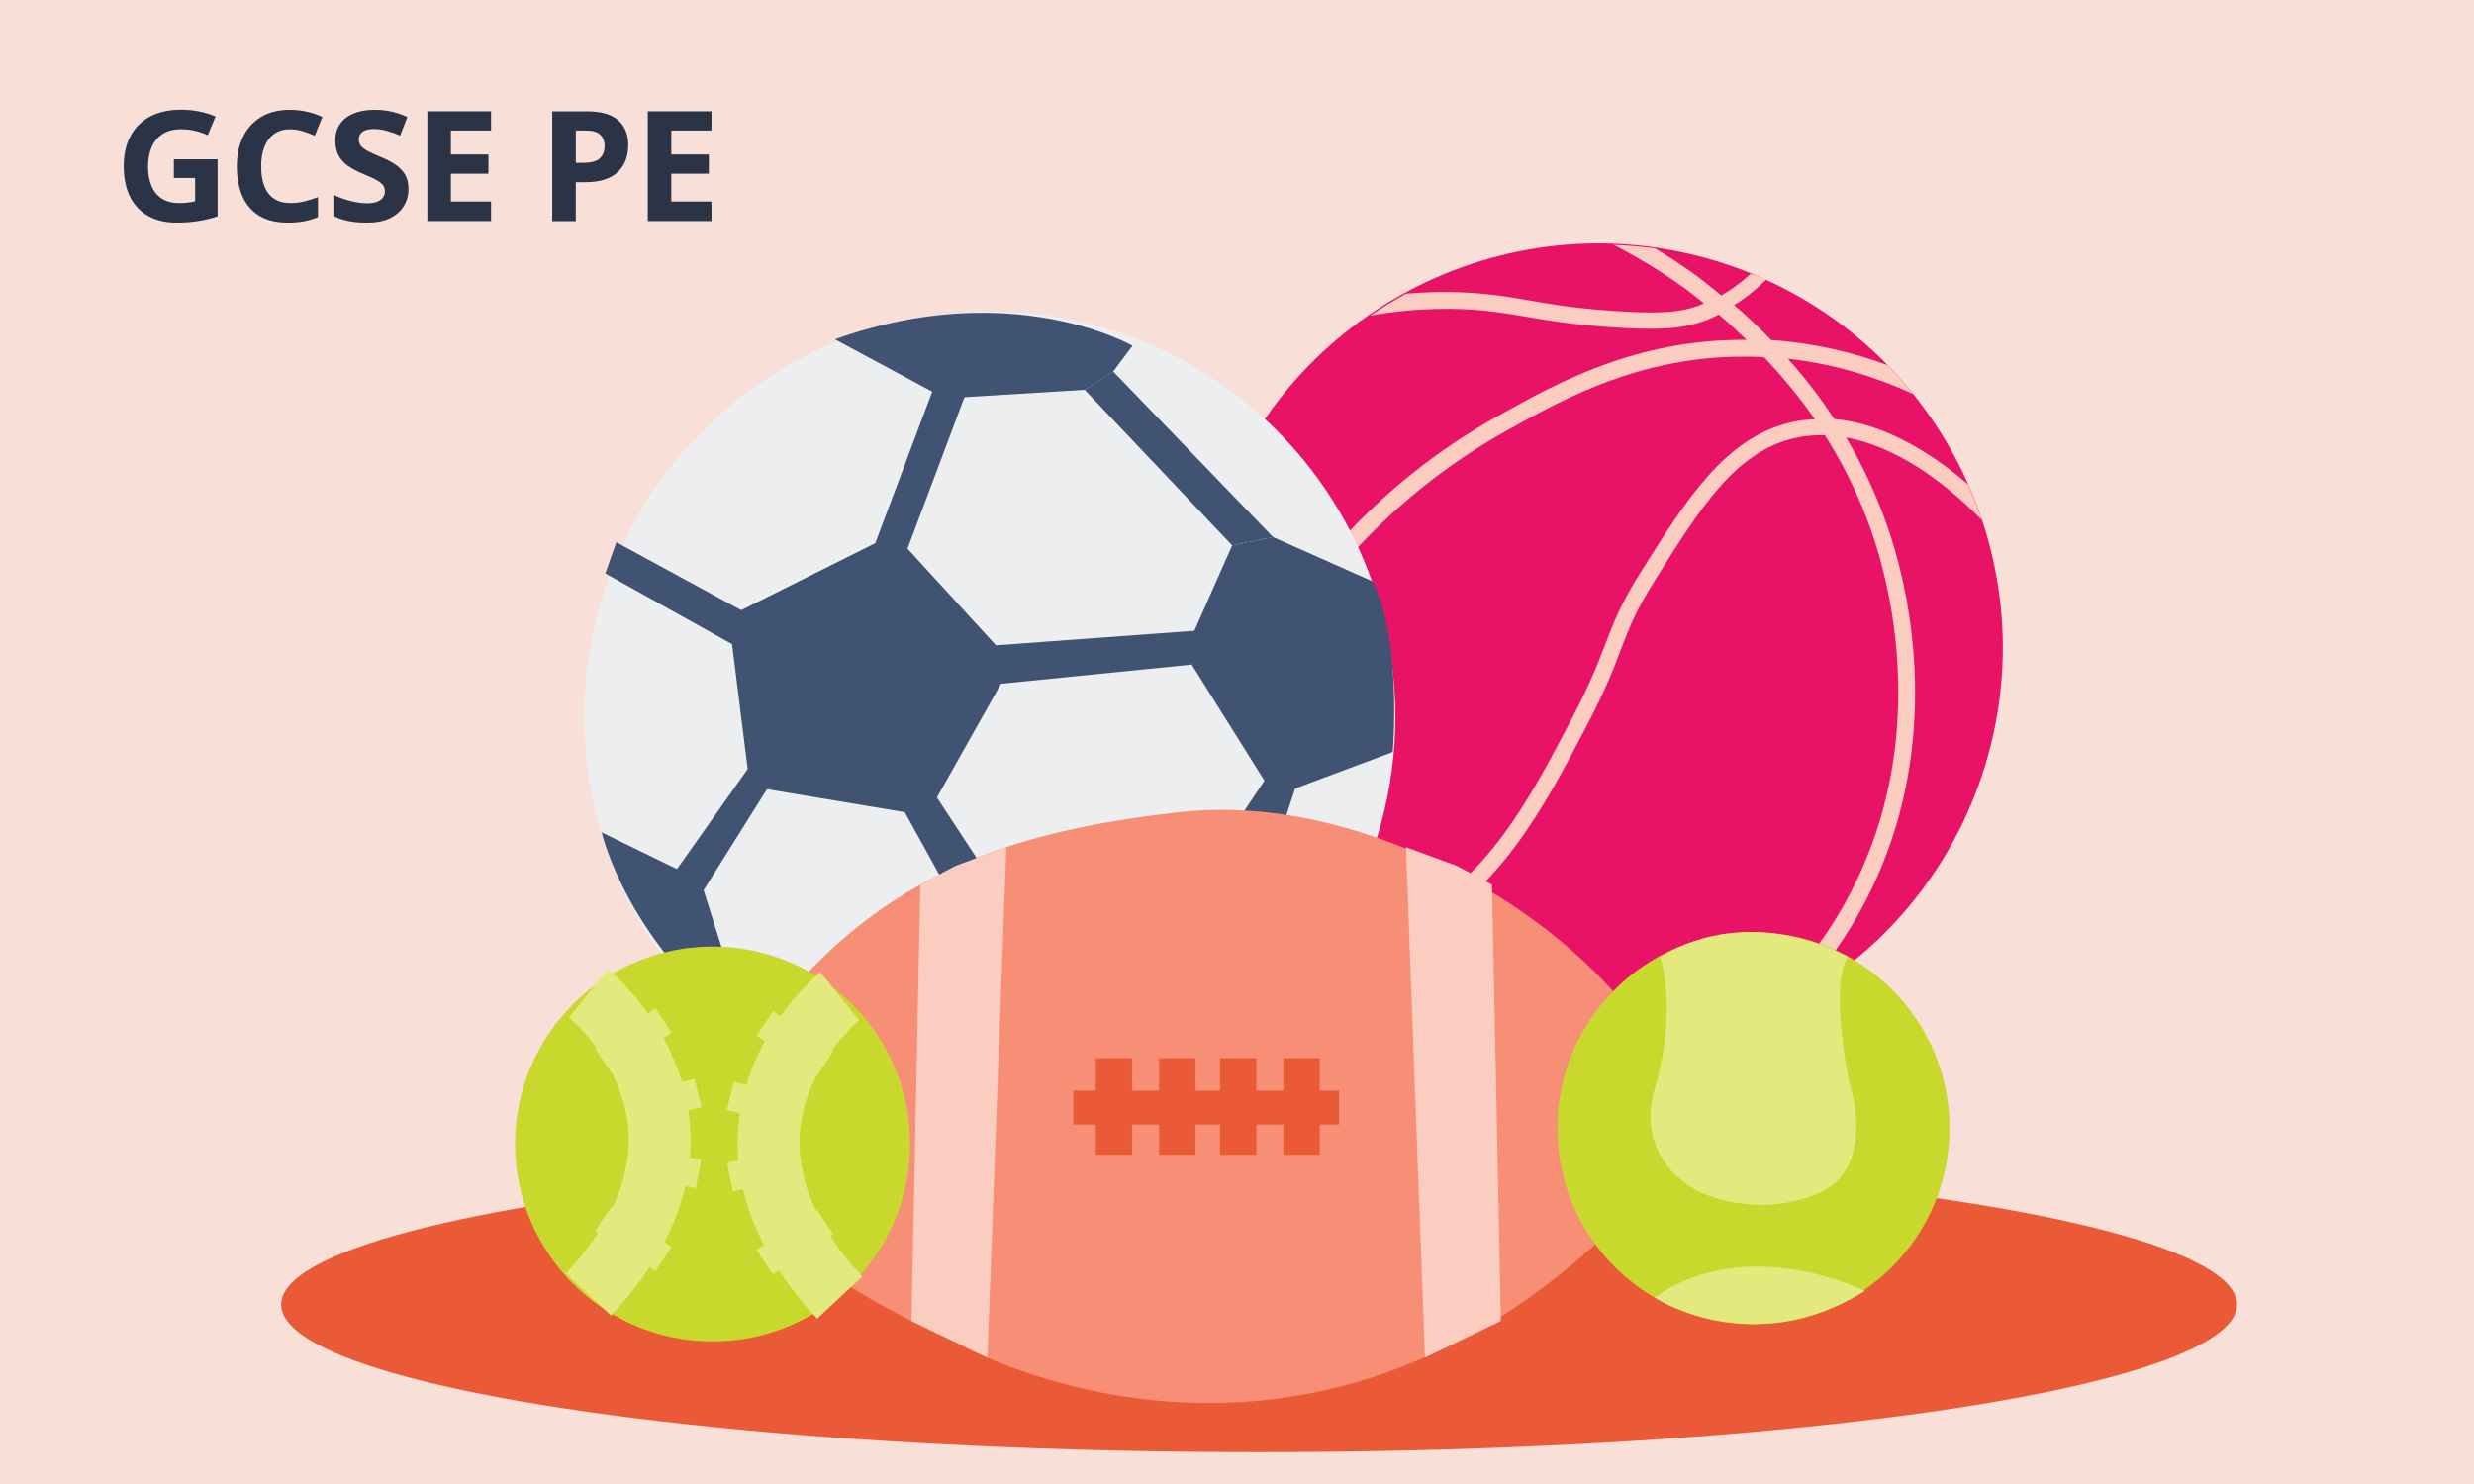 <?xml version="1.0" encoding="UTF-8"?>
<svg xmlns="http://www.w3.org/2000/svg" width="600" height="360" viewBox="0 0 600 360">
  <defs>
    <style>
      .cls-1 {
        fill: #c8d82c;
      }

      .cls-1, .cls-2, .cls-3, .cls-4, .cls-5, .cls-6, .cls-7, .cls-8, .cls-9, .cls-10 {
        stroke-width: 0px;
      }

      .cls-2 {
        fill: #f8dfd7;
      }

      .cls-3 {
        fill: #405372;
      }

      .cls-4 {
        fill: #2a3446;
      }

      .cls-5 {
        fill: #ea5a36;
      }

      .cls-6 {
        fill: #eceeef;
      }

      .cls-7 {
        fill: #e4e97d;
      }

      .cls-8 {
        fill: #e81366;
      }

      .cls-11 {
        fill: none;
        stroke: #e4e97d;
        stroke-miterlimit: 10;
        stroke-width: 15px;
      }

      .cls-9 {
        fill: #fbccc0;
      }

      .cls-10 {
        fill: #f68f75;
      }
    </style>
  </defs>
  <g id="Layer_1" data-name="Layer 1">
    <rect class="cls-2" x="-9.87" y="-5.6" width="618.77" height="376.58"/>
    <g>
      <path class="cls-4" d="M42.85,54.01c-2.64,0-4.91-.52-6.83-1.57-1.92-1.04-3.4-2.59-4.44-4.63-1.04-2.04-1.57-4.55-1.57-7.54,0-2.79.54-5.2,1.62-7.24,1.08-2.04,2.66-3.62,4.72-4.74,2.06-1.12,4.59-1.68,7.57-1.68,1.59,0,3.1.15,4.53.45,1.43.3,2.71.7,3.83,1.19l-1.9,4.55c-.95-.45-1.96-.8-3.06-1.06-1.1-.26-2.24-.39-3.43-.39-1.82,0-3.31.39-4.5,1.18s-2.06,1.85-2.63,3.21c-.57,1.36-.86,2.9-.86,4.65s.28,3.39.84,4.72c.56,1.33,1.4,2.36,2.52,3.08,1.12.72,2.54,1.08,4.25,1.08.7,0,1.39-.04,2.09-.13.7-.09,1.27-.19,1.72-.32v-5.63h-5.15v-4.55h10.6v13.84c-1.39.47-2.92.85-4.57,1.12s-3.44.41-5.35.41Z"/>
      <path class="cls-4" d="M69.83,54.01c-2.84,0-5.17-.57-7-1.7-1.83-1.13-3.18-2.73-4.07-4.79-.88-2.06-1.32-4.45-1.32-7.16s.5-5.06,1.49-7.13c.99-2.06,2.45-3.68,4.37-4.85,1.92-1.17,4.25-1.75,7.02-1.75,1.32,0,2.65.14,4.01.43,1.36.29,2.64.73,3.86,1.32l-1.87,4.55c-.9-.42-1.85-.79-2.85-1.1-1.01-.31-2.08-.47-3.23-.47-1.42,0-2.65.36-3.69,1.08-1.04.72-1.84,1.75-2.39,3.1-.55,1.34-.82,2.96-.82,4.85s.26,3.46.78,4.79c.52,1.33,1.31,2.35,2.37,3.04,1.06.7,2.38,1.04,3.97,1.04,1.17,0,2.29-.14,3.38-.41,1.08-.27,2.17-.62,3.27-1.04v4.85c-1.12.47-2.26.81-3.41,1.03-1.16.21-2.45.32-3.86.32Z"/>
      <path class="cls-4" d="M88.93,54.01c-1.12,0-2.13-.06-3.04-.17-.91-.11-1.75-.28-2.54-.5-.78-.22-1.54-.51-2.26-.86v-5.15c1.22.6,2.54,1.08,3.96,1.44,1.42.36,2.76.54,4.03.54.97,0,1.77-.12,2.39-.37.62-.25,1.09-.59,1.4-1.03.31-.44.47-.93.47-1.47,0-.65-.17-1.18-.52-1.6-.35-.42-.91-.84-1.68-1.25-.77-.41-1.83-.89-3.17-1.44-1.42-.6-2.62-1.24-3.6-1.92-.98-.68-1.73-1.52-2.26-2.52-.52-.99-.78-2.23-.78-3.69,0-1.59.4-2.93,1.19-4.03.8-1.09,1.9-1.93,3.32-2.5,1.42-.57,3.06-.86,4.93-.86,1.64,0,3.13.17,4.46.5,1.33.34,2.52.75,3.56,1.25l-1.75,4.52c-1.04-.47-2.12-.86-3.23-1.16-1.11-.3-2.17-.45-3.19-.45-.82,0-1.5.11-2.03.32s-.93.51-1.19.9c-.26.39-.39.83-.39,1.32,0,.62.17,1.14.52,1.57.35.42.92.85,1.72,1.27.8.42,1.88.92,3.25,1.49,1.39.57,2.58,1.2,3.54,1.88.97.68,1.72,1.49,2.24,2.41.52.92.78,2.08.78,3.47,0,1.49-.38,2.85-1.14,4.09-.76,1.23-1.88,2.21-3.36,2.93-1.48.72-3.35,1.08-5.62,1.08Z"/>
      <path class="cls-4" d="M103.64,53.64v-26.64h15.45v4.66h-9.74v5.82h9.1v4.66h-9.1v6.75h9.74v4.74h-15.45Z"/>
      <path class="cls-4" d="M133.93,53.64v-26.64h8.36c3.43,0,5.97.72,7.61,2.15,1.64,1.43,2.46,3.45,2.46,6.06,0,1.17-.17,2.29-.52,3.36-.35,1.07-.93,2.03-1.74,2.89-.81.86-1.87,1.53-3.19,2.01-1.32.49-2.94.73-4.85.73h-2.42v9.44h-5.71ZM139.64,39.5h1.9c1.04,0,1.95-.13,2.71-.39.76-.26,1.34-.7,1.75-1.31.41-.61.62-1.41.62-2.41,0-1.19-.37-2.11-1.1-2.76-.73-.65-1.87-.97-3.41-.97h-2.46v7.84Z"/>
      <path class="cls-4" d="M157.1,53.64v-26.64h15.45v4.66h-9.74v5.82h9.1v4.66h-9.1v6.75h9.74v4.74h-15.45Z"/>
    </g>
  </g>
  <g id="Layer_3" data-name="Layer 3">
    <g>
      <ellipse class="cls-5" cx="305.36" cy="316.47" rx="237.17" ry="35.8"/>
      <g>
        <path class="cls-8" d="M416.34,63.36c51.75,15.82,80.9,70.65,65.09,122.4-15.91,51.79-70.71,80.88-122.47,65.06-51.75-15.82-80.9-70.65-65.06-122.47,15.89-51.73,70.69-80.81,122.44-64.99Z"/>
        <path class="cls-9" d="M428.3,67.87c-2.39,2.37-4.98,4.44-7.73,6.14,3.17,2.69,6.19,5.56,8.97,8.48,10.49.72,20,3.04,28.25,6.1,2.19,2.25,4.27,4.61,6.19,6.99-8.54-3.93-18.73-7.26-30.37-8.56,4.18,4.66,7.9,9.52,11.23,14.62,11.51,1.02,22.79,7.56,32.43,15.84,1.23,2.8,2.41,5.74,3.37,8.67-9.33-9.53-21-17.87-32.92-20.03,5.71,9.69,10.06,20.02,12.85,31.05,4.44,17.4,8.91,51.63-10.05,84.94-4.35,7.62-9.62,14.68-15.74,20.96-3.89,2.11-7.91,3.95-12.07,5.59,9.82-8.09,17.94-17.72,24.17-28.58,18.41-32.23,14.01-65.22,9.73-82.03-2.95-11.62-7.7-22.48-14.06-32.48-2.56-.04-5.06.16-7.55.75-14.22,3.42-22.77,17.06-33.6,34.39-4.8,7.61-6.3,11.67-8.3,16.83-1.71,4.59-3.73,9.82-8.41,18.76-10.4,19.84-21.2,40.36-42.47,50.93-5.28,2.58-10.95,4.41-16.9,5.53-1.33-1.1-2.71-2.29-3.95-3.44,6.79-.96,13.17-2.83,19.08-5.71,20.13-9.94,30.55-29.84,40.66-49.11,4.61-8.74,6.49-13.79,8.24-18.29,1.99-5.17,3.65-9.62,8.64-17.54,10.92-17.37,20.28-32.37,36.16-36.17,1.99-.47,3.98-.72,5.98-.81-3.6-5.2-7.78-10.24-12.29-15.02-.36-.06-.67-.02-1.03-.08-27.45-1.11-47.05,9.86-61.39,17.86-30.29,16.92-46.5,39.97-52.09,49.1-7.61,12.54-13.11,26.1-16.34,40.5-.91-2.23-1.73-4.51-2.46-6.82.39-1.45.73-2.98,1.18-4.41,3.34-11.03,8.08-21.53,14.09-31.41,5.71-9.46,22.42-33.24,53.63-50.58,14.15-7.92,33.33-18.59,60.15-18.39-2.17-2.1-4.37-4.12-6.73-6.14-1.28.59-2.51,1.26-3.87,1.67-4.77,1.63-9.87,2.31-23.07,1.35-9.66-.71-15.19-1.71-20.04-2.52-3.13-.56-6.12-1.06-9.77-1.43-5.98-.63-16.1-.91-27.78,1.19,2.83-1.9,5.7-3.71,8.72-5.32,8.07-.71,14.9-.37,19.49.12,3.81.35,6.84.95,10.06,1.46,4.75.86,10.22,1.83,19.66,2.53,12.52.94,17.22.34,21.47-1.11.52-.18,1-.46,1.53-.64-1.4-1.13-2.73-2.23-4.16-3.29-5.9-4.31-11.84-7.88-17.75-10.91,3.37.11,6.66.43,10.06.86,3.41,2.03,6.75,4.25,10.15,6.72,2.08,1.53,3.91,3.12,5.9,4.69,2.5-1.42,4.89-3.18,7.1-5.24,1.11.26,2.42.82,3.79,1.41Z"/>
      </g>
      <g>
        <circle class="cls-6" cx="240.05" cy="173.9" r="98.35"/>
        <path class="cls-3" d="M202.48,82.31l23.61,12.7-13.81,36.75-32.52,16.26-30.29-16.48-2.67,7.57,30.74,17.15,3.79,30.29-17.15,24.28-18.26-8.9s6.01,26.94,35.86,49.43l-11.14-35.41,15.37-24.5,33.41,5.57,14.03,25.39,7.8-7.57-14.03-21.38,15.81-28.06-1.34-8.69-21.6-23.61,13.81-36.75,29.18-1.78,6.9-4.45,4.68-6.24s-29.4-16.93-72.16-1.56Z"/>
        <path class="cls-3" d="M240.77,156.6l1.77,9.29,46.48-4.67,17.64,28.17-6.08,9.07,9.83,3.97,3.69-11.15,23.66-8.84s2.35-26.46-4.78-41.37l-24.24-10.78-9.91,2.02-9.17,20.71-48.89,3.58Z"/>
        <polygon class="cls-3" points="263.06 94.56 298.83 132.31 308.74 130.29 269.96 90.11 263.06 94.56"/>
      </g>
      <g>
        <path class="cls-10" d="M393.01,296.05s23.89-11.07,8.9-40.39c-14.98-29.31-67.53-64.06-115.96-58.63-48.42,5.43-81.86,18.89-112.48,68.4,0,0-14.33,26.93,58.19,60.15,0,0,83.17,48.21,161.34-29.53Z"/>
        <polyline class="cls-9" points="223.2 214.61 221.05 320.45 239.46 329.35 244.07 205.5 231.68 210.06"/>
        <polyline class="cls-9" points="361.84 214.61 364 320.45 345.58 329.35 340.97 205.5 353.36 210.06"/>
        <rect class="cls-5" x="260.31" y="264.57" width="64.43" height="8.24"/>
        <rect class="cls-5" x="265.74" y="256.71" width="8.8" height="23.41"/>
        <rect class="cls-5" x="281.1" y="256.71" width="8.8" height="23.41"/>
        <rect class="cls-5" x="295.89" y="256.71" width="8.8" height="23.41"/>
        <rect class="cls-5" x="311.25" y="256.71" width="8.8" height="23.41"/>
      </g>
      <g>
        <circle class="cls-1" cx="172.82" cy="277.51" r="47.9"/>
        <path class="cls-11" d="M142.73,240.96s38.83,31.41,0,73.1"/>
        <rect class="cls-7" x="144.84" y="248.94" width="17.58" height="7.07" transform="translate(-114.46 128.07) rotate(-33.79)"/>
        <rect class="cls-7" x="151.96" y="263.77" width="17.58" height="7.07" transform="translate(-60.81 47.75) rotate(-14.24)"/>
        <rect class="cls-7" x="151.96" y="279.59" width="17.58" height="7.07" transform="translate(56.68 -25.37) rotate(10.94)"/>
        <rect class="cls-7" x="144.84" y="297.01" width="17.58" height="7.07" transform="translate(193.9 -34.58) rotate(33.93)"/>
        <path class="cls-11" d="M203.66,241.68s-38.83,31.41,0,73.1"/>
        <rect class="cls-7" x="183.98" y="249.66" width="17.58" height="7.07" transform="translate(212.17 570.82) rotate(-146.21)"/>
        <rect class="cls-7" x="176.85" y="264.49" width="17.58" height="7.07" transform="translate(299.65 573.48) rotate(-165.76)"/>
        <rect class="cls-7" x="176.85" y="280.31" width="17.58" height="7.07" transform="translate(421.79 527.29) rotate(169.06)"/>
        <rect class="cls-7" x="183.98" y="297.73" width="17.58" height="7.07" transform="translate(520.86 443.66) rotate(146.07)"/>
      </g>
      <g>
        <circle class="cls-1" cx="425.25" cy="273.7" r="47.56"/>
        <path class="cls-7" d="M402.62,232.14s4.34,12.53-1.21,31.57c-5.54,19.04,11.57,25.79,11.57,25.79,0,0,13.26,6.27,27.96,0,14.7-6.27,7.47-27.29,7.47-27.29,0,0-4.82-23.56-.24-30.07,0,0-22.92-13.61-45.55,0Z"/>
      </g>
      <path class="cls-7" d="M401.29,314.76s23.66,15.47,51-1.6c0,0-28.49-14.28-51,1.6Z"/>
    </g>
  </g>
</svg>
